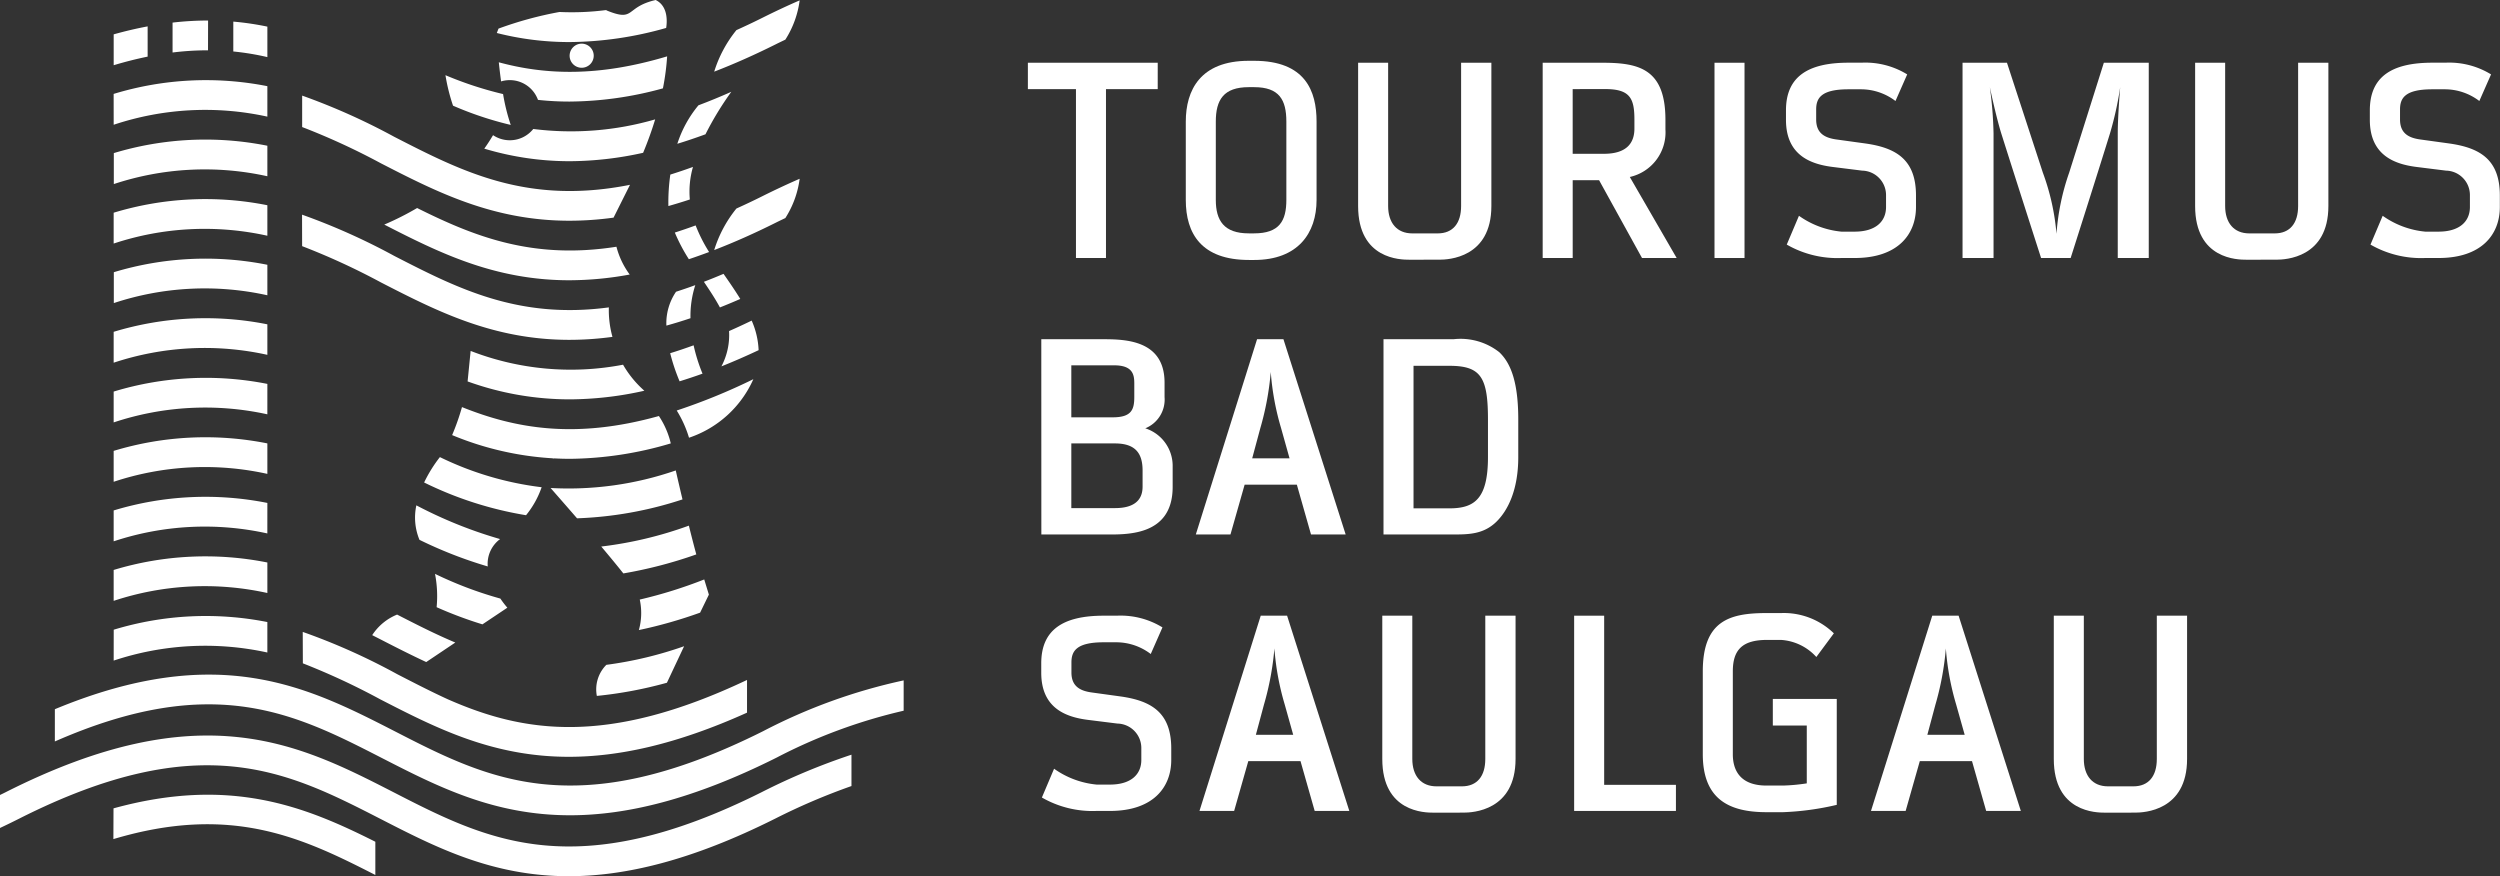 <?xml version="1.0" encoding="UTF-8"?>
<svg xmlns="http://www.w3.org/2000/svg" width="228.259" height="80" viewBox="0 0 228.259 80">
  <rect x="0" y="0" width="228.259" height="80" fill="#333333" stroke="none"/>
  <g id="logo-bad-saulgau" transform="translate(-7.429 -3.394)">
    <g id="Gruppe_2" data-name="Gruppe 2" transform="translate(101.277 8.945)">
      <path id="Pfad_21" data-name="Pfad 21" d="M379.071,27.766h-4.724V43.187h-2.741V27.766h-4.39V25.359h11.856Z" transform="translate(-367.215 -25.181)" fill="#fff"></path>
      <path id="Pfad_22" data-name="Pfad 22" d="M428.266,42.861c-4.346,0-5.772-2.407-5.772-5.482V30.225c0-2.852,1.315-5.549,5.75-5.549h.49c4.68,0,5.7,2.763,5.7,5.549v7.154c0,3.031-1.694,5.482-5.7,5.482Zm3.41-12.636c0-1.983-.646-3.142-2.942-3.142h-.49c-2.3,0-3.009,1.159-3.009,3.142v7.154c0,1.872.736,3.053,3.009,3.053h.49c2.3,0,2.942-1.136,2.942-3.053Z" transform="translate(-408.075 -24.676)" fill="#fff"></path>
      <path id="Pfad_23" data-name="Pfad 23" d="M487.494,43.343c-.78,0-4.68-.022-4.68-4.9V25.359h2.741V38.44c0,1.538.8,2.5,2.206,2.5h2.318c1.4,0,2.139-.936,2.139-2.5V25.359h2.763V38.44c0,4.747-3.944,4.9-4.747,4.9Z" transform="translate(-452.661 -25.181)" fill="#fff"></path>
      <path id="Pfad_24" data-name="Pfad 24" d="M552.891,25.359c3.365,0,5.727.6,5.727,5.215v.869a4.172,4.172,0,0,1-3.253,4.346l4.279,7.4h-3.164l-3.922-7.109h-2.407v7.109h-2.741V25.359Zm-2.742,2.407v5.906H553c2.095,0,2.786-1,2.786-2.3v-.824c0-1.939-.4-2.786-2.674-2.786Z" transform="translate(-500.406 -25.181)" fill="#fff"></path>
      <path id="Pfad_25" data-name="Pfad 25" d="M607.559,25.359H610.3V43.187h-2.741Z" transform="translate(-544.867 -25.181)" fill="#fff"></path>
      <path id="Pfad_26" data-name="Pfad 26" d="M637.65,40.78h1.2c1.938,0,2.874-.936,2.874-2.251V37.482a2.232,2.232,0,0,0-2.183-2.273l-2.675-.334c-1.961-.245-4.278-1.025-4.278-4.3V29.7c0-3.053,1.983-4.346,5.7-4.346h1.2a7.3,7.3,0,0,1,4.168,1.069l-1.07,2.429a5.208,5.208,0,0,0-3.1-1.069h-1.2c-2.541,0-2.941.847-2.941,1.849v.914c0,1.315.869,1.693,1.916,1.827l2.585.357c2.83.4,4.613,1.493,4.613,4.747V38.53c0,2.518-1.672,4.657-5.594,4.657H637.65a9.26,9.26,0,0,1-4.991-1.225l1.114-2.63A7.99,7.99,0,0,0,637.65,40.78Z" transform="translate(-563.37 -25.181)" fill="#fff"></path>
      <path id="Pfad_27" data-name="Pfad 27" d="M697.2,31.822V43.187h-2.831V25.359h4.056L701.7,35.387a21.3,21.3,0,0,1,1.248,5.593,21.378,21.378,0,0,1,1.159-5.593l3.164-10.028h4.1V43.187h-2.83V31.8c0-1.582.223-4.212.223-4.212a30.9,30.9,0,0,1-.936,4.234c-1.137,3.677-3.588,11.365-3.588,11.365h-2.7s-2.407-7.488-3.632-11.365c-.491-1.583-1.047-4.234-1.047-4.234A35.919,35.919,0,0,1,697.2,31.822Z" transform="translate(-609.03 -25.181)" fill="#fff"></path>
      <path id="Pfad_28" data-name="Pfad 28" d="M780.471,43.343c-.78,0-4.68-.022-4.68-4.9V25.359h2.741V38.44c0,1.538.8,2.5,2.206,2.5h2.318c1.4,0,2.139-.936,2.139-2.5V25.359h2.763V38.44c0,4.747-3.944,4.9-4.747,4.9Z" transform="translate(-669.216 -25.181)" fill="#fff"></path>
      <path id="Pfad_29" data-name="Pfad 29" d="M842.025,40.78h1.2c1.938,0,2.874-.936,2.874-2.251V37.482a2.232,2.232,0,0,0-2.184-2.273l-2.675-.334c-1.961-.245-4.278-1.025-4.278-4.3V29.7c0-3.053,1.983-4.346,5.7-4.346h1.2a7.3,7.3,0,0,1,4.167,1.069l-1.07,2.429a5.208,5.208,0,0,0-3.1-1.069h-1.2c-2.541,0-2.941.847-2.941,1.849v.914c0,1.315.869,1.693,1.916,1.827l2.585.357c2.83.4,4.613,1.493,4.613,4.747V38.53c0,2.518-1.672,4.657-5.594,4.657h-1.226a9.261,9.261,0,0,1-4.992-1.225l1.114-2.63A7.99,7.99,0,0,0,842.025,40.78Z" transform="translate(-714.435 -25.181)" fill="#fff"></path>
      <path id="Pfad_30" data-name="Pfad 30" d="M371.914,122.133h5.616c2.095,0,5.638.089,5.638,3.967v1.315a2.828,2.828,0,0,1-1.76,2.852,3.6,3.6,0,0,1,2.5,3.387v1.961c0,4.613-4.39,4.345-6.373,4.345h-5.616Zm6.663,2.384h-3.922v4.747h3.789c1.738,0,1.961-.735,1.961-1.872v-1.248C380.4,125.409,380.293,124.517,378.577,124.517Zm2.585,11.076v-1.471c0-1.538-.624-2.474-2.518-2.474h-3.989v5.905h3.989C380.806,137.554,381.162,136.44,381.162,135.593Z" transform="translate(-370.688 -96.712)" fill="#fff"></path>
      <path id="Pfad_31" data-name="Pfad 31" d="M435.226,135.415h-4.769l-1.293,4.546H426l5.593-17.828H434l5.682,17.828h-3.164Zm-4.078-2.407h3.41l-.78-2.786a24.1,24.1,0,0,1-.935-5.1,26.286,26.286,0,0,1-.958,5.148Z" transform="translate(-410.666 -96.712)" fill="#fff"></path>
      <path id="Pfad_32" data-name="Pfad 32" d="M497.963,139.961H491.7V122.133h6.4a5.72,5.72,0,0,1,4.167,1.181c1.114,1.048,1.738,2.875,1.738,6.151V132.9c0,2.964-.936,4.88-2.028,5.928C500.794,139.961,499.434,139.961,497.963,139.961Zm3.276-10.5c0-3.855-.646-4.9-3.521-4.9h-3.276v13.014h3.276c2.273,0,3.521-.847,3.521-4.68Z" transform="translate(-459.23 -96.712)" fill="#fff"></path>
      <path id="Pfad_33" data-name="Pfad 33" d="M376.973,234.327h1.2c1.939,0,2.874-.936,2.874-2.251v-1.048a2.232,2.232,0,0,0-2.184-2.273l-2.675-.335c-1.961-.245-4.278-1.025-4.278-4.3v-.869c0-3.053,1.983-4.345,5.7-4.345h1.2a7.3,7.3,0,0,1,4.167,1.069l-1.07,2.429a5.207,5.207,0,0,0-3.1-1.07h-1.2c-2.541,0-2.941.847-2.941,1.85v.913c0,1.315.869,1.694,1.916,1.827l2.585.357c2.83.4,4.613,1.493,4.613,4.747v1.048c0,2.518-1.672,4.657-5.594,4.657h-1.226a9.256,9.256,0,0,1-4.992-1.226l1.114-2.629A7.99,7.99,0,0,0,376.973,234.327Z" transform="translate(-370.688 -168.242)" fill="#fff"></path>
      <path id="Pfad_34" data-name="Pfad 34" d="M436.506,232.188h-4.769l-1.292,4.546H427.28l5.593-17.828h2.407l5.682,17.828H437.8Zm-4.077-2.407h3.409l-.78-2.786a24.129,24.129,0,0,1-.936-5.1,26.288,26.288,0,0,1-.958,5.148Z" transform="translate(-411.612 -168.242)" fill="#fff"></path>
      <path id="Pfad_35" data-name="Pfad 35" d="M495.953,236.89c-.78,0-4.68-.022-4.68-4.9V218.906h2.741v13.081c0,1.537.8,2.5,2.206,2.5h2.318c1.4,0,2.14-.936,2.14-2.5V218.906h2.763v13.081c0,4.747-3.945,4.9-4.747,4.9Z" transform="translate(-458.913 -168.242)" fill="#fff"></path>
      <path id="Pfad_36" data-name="Pfad 36" d="M558.43,218.906h2.741v15.443h6.552v2.384H558.43Z" transform="translate(-508.553 -168.242)" fill="#fff"></path>
      <path id="Pfad_37" data-name="Pfad 37" d="M606.2,223.291v7.577c0,1.4.624,2.852,3.075,2.852h1.537a16.959,16.959,0,0,0,2.14-.2v-5.282h-3.1V225.81h5.838v9.672a25.384,25.384,0,0,1-4.9.669h-1.515c-3.477,0-5.817-1.226-5.817-5.3v-7.554c0-4.636,2.451-5.326,5.817-5.326h1.337a6.548,6.548,0,0,1,4.813,1.85l-1.6,2.162a4.756,4.756,0,0,0-3.209-1.56H609.34C607.045,220.416,606.2,221.352,606.2,223.291Z" transform="translate(-541.835 -167.547)" fill="#fff"></path>
      <path id="Pfad_38" data-name="Pfad 38" d="M671.552,232.188h-4.768l-1.292,4.546h-3.165l5.594-17.828h2.407l5.682,17.828h-3.165Zm-4.078-2.407h3.409L670.1,227a24.14,24.14,0,0,1-.936-5.1,26.278,26.278,0,0,1-.958,5.148Z" transform="translate(-585.348 -168.242)" fill="#fff"></path>
      <path id="Pfad_39" data-name="Pfad 39" d="M731,236.89c-.78,0-4.68-.022-4.68-4.9V218.906h2.742v13.081c0,1.537.8,2.5,2.206,2.5h2.318c1.4,0,2.14-.936,2.14-2.5V218.906h2.763v13.081c0,4.747-3.945,4.9-4.747,4.9Z" transform="translate(-632.649 -168.242)" fill="#fff"></path>
    </g>
    <path id="Pfad_40" data-name="Pfad 40" d="M89.936,68.285a48.808,48.808,0,0,0-11.616,4.29c-7.692,3.849-13.751,5.256-18.843,5.256-6.994,0-12.153-2.65-17.215-5.246-7.872-4.033-15.338-7.855-29.824-1.493V68.147c14.975-6.209,23.142-2.028,31.059,2.027,8.52,4.374,16.582,8.5,33.609-.021a50.919,50.919,0,0,1,12.83-4.637ZM43.44,26.767a59.271,59.271,0,0,0-8.433-3.774l.007,2.875a62.764,62.764,0,0,1,7.193,3.31c5.063,2.6,10.221,5.245,17.214,5.245a29.4,29.4,0,0,0,3.927-.271,9.115,9.115,0,0,1-.329-2.693C54.757,32.566,49.2,29.726,43.44,26.767Zm20.273-.845c-7.634,1.2-12.973-.929-18.2-3.535a26.051,26.051,0,0,1-3,1.513c4.965,2.543,10.052,5.083,16.9,5.083a30.614,30.614,0,0,0,5.51-.523A7.387,7.387,0,0,1,63.712,25.922ZM17.793,77.2l-.011,2.807c10.768-3.218,17.245-.138,23.917,3.276V80.248C35.3,77.033,28.464,74.263,17.793,77.2ZM68.321,65.731l1.57-3.335a35.08,35.08,0,0,1-7.1,1.7,3.171,3.171,0,0,0-.868,2.837A37.845,37.845,0,0,0,68.321,65.731ZM43.381,75.739c-8.655-4.434-17.6-9.019-35.421-.021-.18.093-.353.174-.531.261v3.013q.863-.406,1.752-.854c16.588-8.379,24.541-4.3,32.965.013,5.062,2.6,10.222,5.244,17.215,5.244,5.09,0,11.151-1.4,18.841-5.255a58.318,58.318,0,0,1,6.969-2.977V72.3a59.352,59.352,0,0,0-8.182,3.414C59.962,84.241,51.9,80.11,43.381,75.739Zm-8.3-11.78a63.225,63.225,0,0,1,7.072,3.289c5.062,2.6,10.22,5.245,17.215,5.245,4.508,0,9.777-1.106,16.266-4.031V65.477c-12.9,6.116-20.515,4.75-27.3,1.773-1.561-.714-3.08-1.5-4.611-2.286a58.19,58.19,0,0,0-8.653-3.874ZM17.821,17.372V20.2a26.416,26.416,0,0,1,14.019-.713V16.7A28.876,28.876,0,0,0,17.821,17.372Zm0,10.876v2.818a26.39,26.39,0,0,1,14.019-.712V27.569A28.849,28.849,0,0,0,17.821,28.248ZM31.84,22.133a28.83,28.83,0,0,0-14.033.682v2.816a26.4,26.4,0,0,1,14.033-.713ZM17.807,36.51a26.392,26.392,0,0,1,14.033-.718V33.006a28.867,28.867,0,0,0-14.033.684Zm0,10.873a26.407,26.407,0,0,1,14.033-.721V43.878a28.835,28.835,0,0,0-14.033.683ZM31.84,49.314A28.846,28.846,0,0,0,17.807,50V52.82A26.393,26.393,0,0,1,31.838,52.1Zm0,5.438a28.87,28.87,0,0,0-14.033.681v2.822a26.431,26.431,0,0,1,14.033-.717ZM17.793,77.2l-.011,2.807c10.768-3.218,17.245-.138,23.917,3.276V80.248C35.3,77.033,28.464,74.263,17.793,77.2ZM61.638,8.481a1.1,1.1,0,1,0-1.1,1.1A1.1,1.1,0,0,0,61.638,8.481ZM35.082,63.959a63.225,63.225,0,0,1,7.072,3.289c5.062,2.6,10.22,5.245,17.215,5.245,4.508,0,9.777-1.106,16.266-4.031V65.477c-12.9,6.116-20.515,4.75-27.3,1.773-1.561-.714-3.08-1.5-4.611-2.286a58.19,58.19,0,0,0-8.653-3.874ZM31.84,22.133a28.83,28.83,0,0,0-14.033.682v2.816a26.4,26.4,0,0,1,14.033-.713Zm37.313,7.9a5.1,5.1,0,0,0-.88,3.091c.719-.2,1.452-.423,2.2-.676a9.129,9.129,0,0,1,.439-3.021C70.315,29.647,69.728,29.845,69.152,30.032Zm.326,8.177c.681-.212,1.377-.442,2.093-.7a15.265,15.265,0,0,1-.813-2.588c-.73.266-1.446.508-2.14.721A17.856,17.856,0,0,0,69.478,38.209Zm-.436-13.583a15.876,15.876,0,0,0,1.282,2.434c.6-.2,1.219-.423,1.847-.656a14.159,14.159,0,0,1-1.228-2.43C70.294,24.214,69.665,24.428,69.042,24.627Zm2.657,4.5c.527.779,1.037,1.55,1.46,2.337q.914-.361,1.859-.776c-.478-.776-1-1.534-1.529-2.291Q72.578,28.785,71.7,29.122Zm1.6,7.717c1.1-.438,2.224-.928,3.393-1.478a7.411,7.411,0,0,0-.633-2.7c-.7.338-1.395.661-2.066.956A6.112,6.112,0,0,1,73.3,36.839ZM60.115,50.718a34.6,34.6,0,0,0,9.629-1.726c-.3-1.254-.533-2.278-.616-2.645A29.914,29.914,0,0,1,57.7,47.95C57.949,48.237,58.925,49.344,60.115,50.718Zm10.211.668a35.657,35.657,0,0,1-8,1.909c.743.882,1.449,1.736,2.018,2.455a40.313,40.313,0,0,0,6.66-1.736C70.794,53.244,70.557,52.323,70.325,51.386Zm-4.567,9.535a42.235,42.235,0,0,0,5.593-1.59l.8-1.645L71.728,56.3a42.072,42.072,0,0,1-5.887,1.837A5.779,5.779,0,0,1,65.759,60.922Zm-10.3-10.486a8.39,8.39,0,0,0,1.424-2.555,29.163,29.163,0,0,1-9.29-2.751,12.569,12.569,0,0,0-1.44,2.318A33.255,33.255,0,0,0,55.455,50.435Zm-9.725,2.25a39.4,39.4,0,0,0,6.228,2.428,2.809,2.809,0,0,1,1.128-2.5,40.332,40.332,0,0,1-7.646-3.079A5.292,5.292,0,0,0,45.73,52.686Zm1.564,6.15A36.962,36.962,0,0,0,51.477,60.4l2.275-1.521a8.317,8.317,0,0,1-.636-.832,35.256,35.256,0,0,1-5.969-2.258A10.631,10.631,0,0,1,47.294,58.836Zm-3.61.671a4.9,4.9,0,0,0-2.275,1.879l.8.408c1.358.7,2.727,1.395,4.132,2.049L49,62.06C47.19,61.3,45.444,60.409,43.684,59.506ZM58.013,45.244h-.2c.067,0,.132.01.2.014ZM71.2,13.008a10.588,10.588,0,0,0-1.929,3.514c.832-.254,1.691-.544,2.571-.867a28.387,28.387,0,0,1,2.36-3.88Q72.649,12.465,71.2,13.008Zm3.466-6.863a11.307,11.307,0,0,0-2.028,3.792c1.776-.686,3.646-1.512,5.625-2.5.295-.148.582-.284.871-.423a8.757,8.757,0,0,0,1.307-3.586Q78.8,4.138,77.05,5.013C76.232,5.423,75.443,5.793,74.665,6.145Zm0,16.289a11.3,11.3,0,0,0-2.028,3.791c1.776-.684,3.646-1.51,5.625-2.5.295-.148.582-.282.871-.422a8.748,8.748,0,0,0,1.307-3.587Q78.8,20.428,77.05,21.3C76.232,21.711,75.443,22.082,74.665,22.434Zm-3.961-3.8q-1.062.385-2.073.7a17.966,17.966,0,0,0-.177,2.873c.638-.182,1.291-.379,1.958-.6A8.125,8.125,0,0,1,70.7,18.637ZM68.252,5.945c.09-.555.192-1.987-.956-2.551-2.824.649-1.847,2.015-4.424.977-.086-.034-.062-.06-.154-.052a24.344,24.344,0,0,1-4.205.169,33.724,33.724,0,0,0-5.569,1.519l-.154.4a26.828,26.828,0,0,0,6.612.828A32.911,32.911,0,0,0,68.252,5.945ZM48.1,10.259a17.232,17.232,0,0,0,.692,2.784l0,0A31.1,31.1,0,0,0,54.062,14.8a17.757,17.757,0,0,1-.7-2.817A33.146,33.146,0,0,1,48.1,10.259Zm19.857,1.2a22.418,22.418,0,0,0,.384-2.92c-6.293,1.89-11.127,1.694-15.369.542.062.6.132,1.195.208,1.746a2.74,2.74,0,0,1,3.369,1.687,26.917,26.917,0,0,0,2.869.154A32.7,32.7,0,0,0,67.958,11.461ZM53.977,16.2a2.733,2.733,0,0,1-1.531-.465c-.229.387-.492.8-.8,1.231a27.07,27.07,0,0,0,7.778,1.147,31.415,31.415,0,0,0,6.725-.768c.45-1.085.811-2.1,1.1-3.052a27.566,27.566,0,0,1-11.131.877A2.729,2.729,0,0,1,53.977,16.2ZM28.73,8.094a24.027,24.027,0,0,1,3.111.514V5.826a26.258,26.258,0,0,0-3.11-.459ZM64.95,20.268c-9.35,1.861-15.308-1.194-21.511-4.376a59.263,59.263,0,0,0-8.422-3.769v2.871a62.464,62.464,0,0,1,7.189,3.31c5.063,2.6,10.221,5.243,17.214,5.243a29.689,29.689,0,0,0,4.029-.282ZM31.84,38.446a28.87,28.87,0,0,0-14.033.7l0,2.816a26.435,26.435,0,0,1,14.032-.739Zm18.283-.226a27.508,27.508,0,0,0,9.3,1.637,31.42,31.42,0,0,0,6.837-.788v0A9.487,9.487,0,0,1,64.32,36.7l0-.008A25.262,25.262,0,0,1,50.4,35.435Zm18.553,5.665c-.033-.128-.051-.2-.086-.334a7.728,7.728,0,0,0-1-2.172l-.005,0c-7.616,2.127-13.072,1.151-17.975-.816v0a21.437,21.437,0,0,1-.9,2.557l0,0a28.211,28.211,0,0,0,10.709,2.167,33.156,33.156,0,0,0,9.253-1.409Zm-50.867-29.1a26.421,26.421,0,0,1,14.031-.741V11.262a28.883,28.883,0,0,0-14.035.707Zm3.1-8.982c-1,.188-2.03.428-3.1.728V9.349c1.075-.323,2.107-.582,3.1-.785Zm5.519-.536a28.694,28.694,0,0,0-3.243.19V8.188a26.035,26.035,0,0,1,3.236-.2ZM17.808,63.71a26.45,26.45,0,0,1,14.031-.739l0-2.782a28.882,28.882,0,0,0-14.027.7Zm58.4-25.693a55.184,55.184,0,0,1-6.992,2.859,10.189,10.189,0,0,1,1.122,2.484A9.848,9.848,0,0,0,76.212,38.017Z" transform="translate(0 0)" fill="#fff"></path>
  </g>
</svg>
